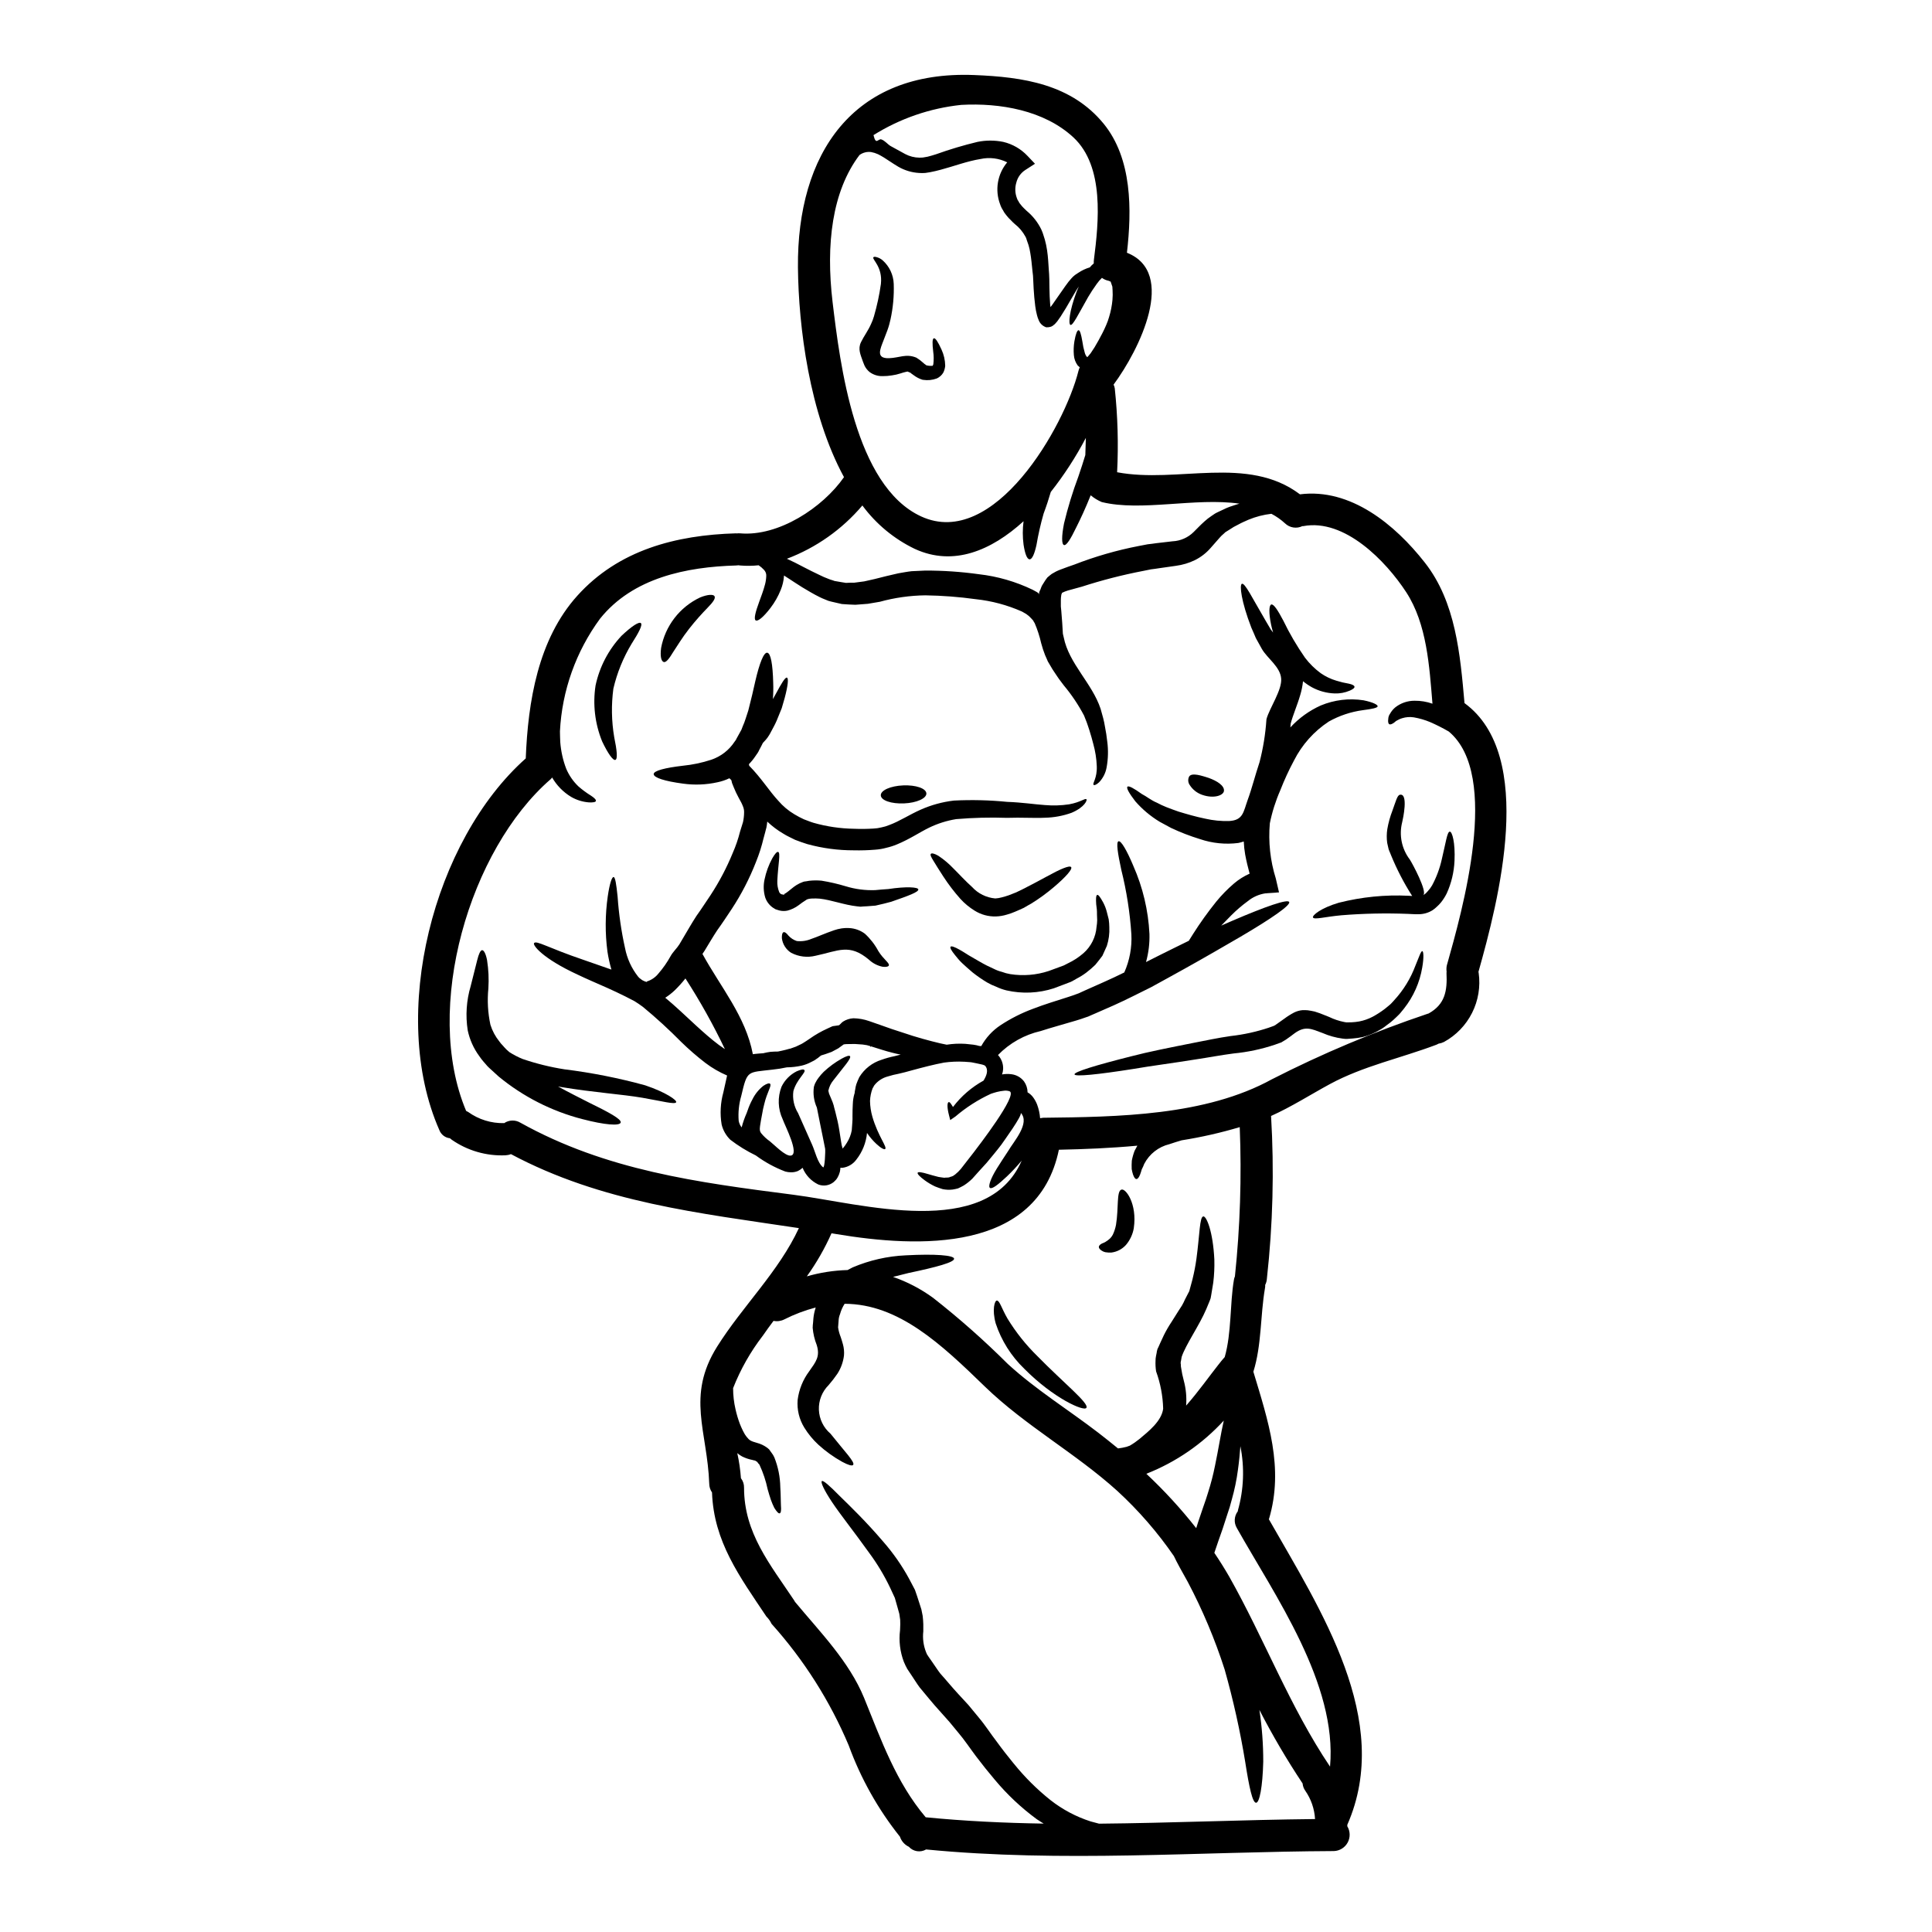 <?xml version="1.0" encoding="UTF-8"?>
<!-- Uploaded to: ICON Repo, www.iconrepo.com, Generator: ICON Repo Mixer Tools -->
<svg fill="#000000" width="800px" height="800px" version="1.1" viewBox="144 144 512 512" xmlns="http://www.w3.org/2000/svg">
 <g>
  <path d="m532.11 330.33c19.07 13.926 8.953 52.547 3.695 71.219 0.031 0.102 0.051 0.203 0.059 0.309 0.504 3.621-0.105 7.309-1.754 10.574-1.645 3.266-4.242 5.953-7.453 7.703-0.457 0.223-0.945 0.375-1.449 0.453-0.207 0.125-0.426 0.23-0.652 0.312-9.324 3.523-19.242 5.598-28.078 10.371-5.144 2.785-10.234 6.055-15.629 8.469l-0.004 0.004c0.852 14.375 0.48 28.797-1.109 43.109-0.035 0.586-0.188 1.156-0.453 1.676 0.023 0.297 0.004 0.594-0.059 0.883-1.25 7.305-0.852 15.035-3.07 22.109 3.898 12.961 8.16 25.465 4.152 38.992-0.016 0.031-0.035 0.059-0.059 0.082 13.582 23.871 32.996 53.285 20.801 80.996-0.012 0.133-0.012 0.262 0 0.395 0.793 1.312 0.832 2.945 0.105 4.293-0.727 1.352-2.113 2.215-3.648 2.273-36.039 0.172-72.129 3.07-108.08-0.426-1.5 0.875-3.41 0.578-4.574-0.715-1.117-0.527-1.969-1.492-2.359-2.668-5.797-7.266-10.375-15.426-13.559-24.156-4.977-11.816-11.895-22.719-20.465-32.258-0.336-0.719-0.801-1.375-1.367-1.934-7.086-10.602-13.953-19.832-14.41-32.879v0.004c-0.469-0.68-0.727-1.48-0.734-2.305-0.484-13.926-6.141-23.191 2.074-36.32 6.734-10.742 16.34-19.895 21.684-31.43-26.402-3.981-52.234-6.766-76.309-19.609-0.461 0.184-0.949 0.289-1.449 0.312-5.066 0.223-10.07-1.227-14.234-4.121-0.168-0.121-0.332-0.254-0.484-0.395-1.277-0.137-2.367-0.984-2.816-2.188-13.469-30.578-1.574-76.703 22.906-98.473 0.594-15.008 3.238-31.52 13.637-43.082 10.941-12.168 26.176-16.113 42.09-16.57h0.008c0.047 0.004 0.094 0.016 0.141 0.027 0.301-0.039 0.605-0.047 0.91-0.027 10.176 0.91 21.91-6.789 27.551-14.891-9.18-16.883-12.047-39.844-12.203-55.59-0.258-30.027 14.461-52.277 46.746-50.969 12.902 0.512 25.664 2.387 34.273 12.902 7.559 9.266 7.477 22.828 6.168 34.188 13.383 5.312 3.293 25.719-3.543 34.957v-0.004c0.156 0.305 0.262 0.629 0.316 0.965 0.789 7.391 1 14.832 0.625 22.254 16.055 3.039 34.555-4.633 48.453 5.852 13.414-1.703 25.191 8.016 33.082 18.074 8.227 10.461 9.391 24.418 10.527 37.25zm-4.633 69.324c3.938-14.035 14.352-50.242 0.457-61.797-1.598-0.926-3.25-1.762-4.945-2.5-1.379-0.574-2.82-0.992-4.293-1.25-1.043-0.168-2.113-0.09-3.125 0.23-0.375 0.102-0.738 0.258-1.078 0.453-0.363 0.152-0.691 0.375-0.969 0.656-0.598 0.453-1.051 0.621-1.336 0.48-0.285-0.141-0.395-0.652-0.289-1.391h0.004c0.012-0.492 0.172-0.969 0.457-1.367 0.355-0.648 0.828-1.227 1.395-1.703 1.457-1.148 3.262-1.77 5.117-1.762 1.613-0.02 3.223 0.246 4.746 0.785-0.824-9.887-1.449-21.086-6.961-29.555-5.398-8.266-16.312-19.551-27.254-17.508h-0.258c-1.535 0.75-3.379 0.453-4.606-0.734-1.09-0.996-2.301-1.848-3.609-2.531-2.09 0.238-4.137 0.77-6.078 1.574-0.852 0.395-1.73 0.738-2.641 1.25-0.395 0.195-1.051 0.539-1.25 0.652-0.484 0.312-0.996 0.625-1.477 0.938h-0.004c-0.254 0.141-0.5 0.293-0.738 0.457l-0.484 0.453c-0.371 0.301-0.711 0.633-1.023 0.996-0.789 0.91-1.609 1.848-2.473 2.812-1.148 1.305-2.539 2.371-4.094 3.148-1.586 0.77-3.285 1.277-5.031 1.508-1.449 0.227-2.898 0.426-4.375 0.625-0.734 0.113-1.477 0.227-2.242 0.312l-2.133 0.43h-0.004c-5.473 1.055-10.875 2.445-16.18 4.16-1.277 0.344-2.531 0.68-3.723 1.023-0.52 0.156-1.023 0.355-1.508 0.594-0.055-0.055-0.027 0.172-0.082 0.227v0.004c-0.098 0.105-0.148 0.246-0.145 0.391-0.07 0.426-0.109 0.852-0.113 1.281v1.449c-0.031 0.199 0.082 0.969 0.113 1.395 0.195 2.301 0.34 4.328 0.426 6.113 0.086 0.312 0.141 0.652 0.227 0.965 1.363 6.934 7.531 12.164 9.773 18.93 0.227 0.852 0.457 1.676 0.684 2.473 0.227 0.797 0.312 1.422 0.453 2.16 0.285 1.395 0.484 2.754 0.625 4.062l0.004-0.004c0.293 2.258 0.238 4.551-0.168 6.793-0.254 1.492-0.949 2.879-1.992 3.977-0.766 0.734-1.336 0.852-1.477 0.68-0.344-0.395 0.996-1.762 0.855-4.977v0.004c-0.078-1.969-0.387-3.926-0.914-5.824-0.285-1.18-0.652-2.387-1.051-3.691-0.223-0.625-0.426-1.34-0.68-2.019-0.227-0.598-0.484-1.219-0.738-1.875h-0.004c-1.496-2.832-3.285-5.5-5.34-7.957-0.57-0.789-1.137-1.449-1.734-2.363-0.598-0.914-1.219-1.762-1.676-2.59l-0.734-1.246-0.059-0.086-0.141-0.312-0.082-0.199-0.172-0.395-0.34-0.766-0.008-0.004c-0.414-1.047-0.766-2.121-1.055-3.211-0.414-1.828-0.992-3.617-1.73-5.34-0.156-0.215-0.289-0.441-0.395-0.684-0.254-0.316-0.738-0.789-1.078-1.137l-0.766-0.598c-0.344-0.227-0.789-0.426-1.137-0.652h-0.004c-3.879-1.719-8-2.82-12.219-3.269-4.438-0.617-8.906-0.957-13.383-1.023-4.074 0.051-8.121 0.625-12.051 1.707-1.082 0.168-2.133 0.371-3.184 0.539l-3.293 0.254c-1.223-0.027-2.418-0.113-3.582-0.195-0.969-0.199-1.82-0.43-2.727-0.625l-0.344-0.086-0.168-0.055-0.344-0.086v-0.004c-0.047-0.02-0.094-0.039-0.141-0.055l-0.707-0.289c-0.457-0.195-0.941-0.367-1.367-0.594-0.855-0.43-1.676-0.855-2.445-1.309-1.574-0.883-2.957-1.762-4.262-2.617-0.996-0.68-1.934-1.246-2.844-1.848v0.207c-0.09 1.238-0.379 2.457-0.852 3.609-0.688 1.719-1.605 3.332-2.731 4.801-1.875 2.445-3.324 3.609-3.894 3.293-0.566-0.316-0.086-2.215 0.91-4.918 0.484-1.336 1.109-2.926 1.535-4.574l0.004 0.004c0.199-0.762 0.316-1.543 0.34-2.332 0.027-0.582-0.191-1.152-0.598-1.574-0.422-0.461-0.898-0.871-1.422-1.219-1.633 0.176-3.277 0.191-4.914 0.055-0.145-0.004-0.285-0.023-0.426-0.055-0.207 0.035-0.418 0.051-0.625 0.055-13.129 0.371-27.367 3.238-36.066 14.098-6.387 8.691-10.082 19.07-10.629 29.84 0.027 0.938 0.027 1.875 0.082 2.812v0.004c0.18 2.43 0.707 4.824 1.578 7.102 0.75 1.77 1.852 3.363 3.242 4.691 1.047 0.914 2.168 1.738 3.352 2.469 0.91 0.598 1.363 1.082 1.277 1.395-0.082 0.312-0.789 0.426-1.879 0.371h0.004c-1.664-0.133-3.281-0.637-4.723-1.48-2.07-1.258-3.789-3.019-5-5.117-0.125 0.172-0.27 0.336-0.43 0.484-21.398 18.586-33.852 60.559-22.363 87.871 0.188 0.082 0.367 0.176 0.539 0.285 2.777 2 6.129 3.039 9.551 2.953 1.285-0.867 2.957-0.91 4.289-0.113 22.707 12.645 46.949 15.832 72.355 19.098 17.965 2.301 51.238 12.164 60.504-9.055-1.23 1.48-2.543 2.883-3.934 4.211-2.332 2.188-3.894 3.383-4.465 3.039-0.57-0.344 0.113-2.418 1.82-5.172 0.855-1.395 1.906-2.957 3.016-4.66 1.391-2.418 5.902-7.359 3.293-10.09 0.598 0.594-4.688 7.785-5.117 8.438-1.336 1.762-2.668 3.324-3.938 4.859-1.34 1.449-2.586 2.844-3.75 4.148v0.004c-0.695 0.684-1.457 1.293-2.277 1.816-0.512 0.285-0.996 0.539-1.508 0.766l0.004 0.004c-0.477 0.133-0.961 0.234-1.449 0.309-0.883 0.109-1.773 0.07-2.641-0.109-0.711-0.227-1.422-0.457-2.019-0.711-0.961-0.453-1.875-0.996-2.731-1.621-1.395-1.02-2.019-1.73-1.879-2.016 0.141-0.285 1.109-0.141 2.699 0.34 0.789 0.227 1.734 0.512 2.785 0.766 0.512 0.113 1.051 0.145 1.574 0.227 0.512-0.113 1.109 0.059 1.574-0.227h0.008c0.254-0.059 0.504-0.145 0.738-0.258 0.176-0.145 0.367-0.277 0.566-0.391 0.551-0.441 1.055-0.938 1.508-1.477 1.051-1.367 2.188-2.812 3.383-4.348 0.883-1.18 11.965-15.43 9.492-16.227v-0.004c-0.523-0.164-1.082-0.203-1.621-0.109l-0.789 0.109-0.938 0.199c-0.539 0.168-1.078 0.285-1.574 0.484-3.394 1.566-6.562 3.594-9.406 6.023l-1.367 0.941-0.312-1.223c-0.598-2.269-0.457-3.383-0.141-3.523s0.652 0.426 1.18 1.277h0.004c2.18-2.871 4.938-5.25 8.098-6.992 0.738-1.223 1.453-2.812 0.371-3.981l-0.004 0.004c-0.242-0.125-0.5-0.219-0.766-0.285-0.48-0.113-0.965-0.199-1.449-0.316-0.566-0.086-1.219-0.285-1.73-0.312-0.512-0.027-1.023-0.059-1.535-0.113v0.004c-1.797-0.098-3.594-0.02-5.375 0.227-2.727 0.512-5.656 1.277-8.695 2.102-1.109 0.312-2.16 0.598-3.324 0.855-0.961 0.18-1.91 0.414-2.84 0.707-1.465 0.375-2.758 1.238-3.668 2.445-0.109 0.246-0.242 0.484-0.391 0.707-0.41 1.074-0.641 2.207-0.684 3.356 0.027 1.414 0.238 2.82 0.629 4.18 1.508 5.172 4.008 8.07 3.383 8.555-0.227 0.199-1.078-0.195-2.332-1.363-0.934-0.871-1.762-1.844-2.473-2.902-0.246 2.586-1.23 5.047-2.844 7.086-0.887 1.203-2.234 1.984-3.723 2.16-0.16 0.004-0.324-0.004-0.484-0.027-0.02 0.363-0.07 0.723-0.141 1.078-0.137 0.539-0.348 1.055-0.625 1.535l-0.141 0.199-0.055 0.109c-0.059 0.086-0.254 0.316-0.254 0.316l-0.57 0.566h-0.004c-1.152 0.93-2.715 1.168-4.09 0.629-1.879-0.91-3.356-2.481-4.141-4.414-0.375 0.344-0.793 0.629-1.25 0.852-0.586 0.242-1.215 0.359-1.848 0.34-0.5 0-0.996-0.07-1.477-0.199-2.789-1.055-5.422-2.488-7.816-4.262-2.391-1.156-4.656-2.551-6.762-4.164-1.133-1.102-1.934-2.5-2.305-4.035-0.473-2.84-0.316-5.75 0.457-8.527 0.34-1.535 0.68-3.016 0.992-4.465v0.004c-2.039-0.875-3.969-1.988-5.738-3.328-2.25-1.727-4.394-3.586-6.422-5.566-3.223-3.269-6.609-6.371-10.148-9.293-0.789-0.598-1.504-1.051-2.215-1.508-0.852-0.453-1.676-0.879-2.473-1.277-1.617-0.824-3.211-1.531-4.688-2.215-3.016-1.336-5.684-2.473-7.984-3.578-9.352-4.328-11.938-7.844-11.48-8.328 0.594-0.789 3.691 1.25 13.07 4.434 2.16 0.738 4.66 1.621 7.418 2.586v-0.008c-0.457-1.562-0.809-3.16-1.051-4.773-0.637-4.848-0.609-9.762 0.082-14.605 0.484-3.352 1.082-5.144 1.535-5.144 0.453 0 0.738 1.906 1.078 5.203 0.316 4.59 0.973 9.148 1.969 13.637 0.535 2.762 1.723 5.356 3.465 7.562 0.191 0.246 0.422 0.457 0.684 0.625l0.34 0.254 0.086 0.055v0.004c0.371 0.211 0.766 0.375 1.18 0.484 0.059-0.168-0.082-0.141 0.031-0.141 1.195-0.375 2.254-1.098 3.039-2.074 1.242-1.426 2.328-2.981 3.238-4.633 0.652-1.18 1.703-2.102 2.332-3.125 0.344-0.57 0.684-1.137 1.023-1.734 1.109-1.848 2.133-3.691 3.496-5.797 1.25-1.73 2.504-3.691 3.781-5.57v-0.004c2.301-3.516 4.262-7.246 5.852-11.137 0.805-1.828 1.449-3.723 1.934-5.656 0.285-0.855 0.539-1.676 0.789-2.531h-0.004c0.18-0.824 0.273-1.66 0.285-2.5 0.023-0.574-0.082-1.148-0.312-1.676-0.133-0.352-0.285-0.691-0.457-1.023l-0.68-1.25v-0.004c-0.492-0.898-0.93-1.828-1.309-2.781l-0.285-0.711-0.059-0.168-0.055-0.086-0.086-0.312 0.004-0.004c-0.039-0.121-0.066-0.242-0.086-0.367l-0.086-0.254c-0.141-0.141-0.312-0.316-0.484-0.457v-0.004c-0.996 0.477-2.043 0.828-3.125 1.055-3.012 0.672-6.121 0.793-9.18 0.367-4.887-0.652-7.703-1.574-7.758-2.5-0.055-0.926 3.098-1.703 7.731-2.242 2.543-0.254 5.051-0.781 7.481-1.574 2.57-0.855 4.773-2.559 6.25-4.832l0.312-0.426 0.059-0.113 0.141-0.285 0.652-1.18c0.199-0.367 0.457-0.789 0.625-1.133l0.371-0.969c0.566-1.18 0.965-2.754 1.449-4.121 0.738-2.844 1.367-5.543 1.879-7.871 1.078-4.633 2.215-7.59 3.148-7.445 0.934 0.141 1.449 3.07 1.574 7.957 0.055 1.445 0.027 2.891-0.082 4.332 0.227-0.426 0.484-0.883 0.711-1.277 1.574-2.93 2.559-4.578 3.012-4.406 0.453 0.172 0.285 2.047-0.594 5.367-0.227 0.828-0.484 1.734-0.789 2.731-0.43 1.02-0.855 2.129-1.34 3.293-0.484 1.164-1.137 2.215-1.762 3.441l-0.25 0.426c-0.133 0.227-0.277 0.445-0.43 0.652-0.254 0.34-0.531 0.664-0.824 0.969-0.141 0.168-0.254 0.285-0.395 0.426-0.141 0.254-0.254 0.512-0.395 0.789l-0.625 1.18-0.141 0.316-0.117 0.148v0.066l-0.199 0.285-0.453 0.656c-0.52 0.785-1.109 1.516-1.766 2.188l0.086 0.426c3.18 3.211 5.34 6.734 7.672 9.234 1.234 1.445 2.695 2.676 4.332 3.641 0.797 0.48 1.625 0.914 2.469 1.305 0.883 0.312 1.703 0.68 2.586 0.938 3.496 0.992 7.109 1.523 10.742 1.574 1.707 0.07 3.414 0.051 5.117-0.055 0.719-0.031 1.434-0.137 2.129-0.312 0.711-0.141 1.406-0.348 2.074-0.629 2.699-0.992 5.344-2.754 8.301-4.062 2.801-1.242 5.769-2.059 8.809-2.414 4.703-0.238 9.414-0.125 14.098 0.34 4.039 0.141 7.418 0.68 10.059 0.852 2.125 0.184 4.262 0.117 6.371-0.195 3.125-0.566 4.231-1.703 4.602-1.336 0.254 0.141-0.34 2.043-3.938 3.578-2.266 0.816-4.644 1.258-7.051 1.309-2.93 0.145-6.195-0.109-10.09 0.031h0.004c-4.484-0.152-8.973-0.039-13.441 0.336-2.496 0.406-4.918 1.172-7.191 2.277-2.445 1.18-5.031 2.984-8.527 4.434v-0.004c-0.891 0.375-1.812 0.668-2.754 0.883-0.977 0.273-1.977 0.445-2.988 0.512-1.891 0.156-3.789 0.211-5.684 0.168-4.156 0.012-8.297-0.543-12.305-1.645-1.078-0.316-2.16-0.738-3.238-1.137-1.051-0.539-2.133-0.996-3.148-1.648-1.531-0.895-2.949-1.965-4.231-3.184-0.031 0.316-0.086 0.625-0.113 0.941l-0.086 0.453-0.027 0.199-0.113 0.395-0.199 0.789-0.426 1.574-0.004-0.004c-0.508 2.172-1.188 4.301-2.027 6.367-1.703 4.363-3.856 8.535-6.426 12.449-1.277 1.906-2.473 3.75-3.836 5.629-1.078 1.617-2.215 3.578-3.352 5.43-0.195 0.285-0.371 0.566-0.566 0.852 4.801 8.781 11.449 16.531 13.355 26.57l0.625-0.082c0.738-0.059 1.395-0.145 2.133-0.172v-0.004c0.625-0.156 1.258-0.281 1.898-0.367 0.711-0.055 1.367-0.082 1.992-0.082 0.371-0.086 0.68-0.141 1.078-0.227 0.652-0.141 1.309-0.312 1.992-0.512 0.082 0 0.141-0.027 0.195-0.027 0.484-0.172 0.996-0.371 1.508-0.539 0.625-0.344 1.18-0.512 1.789-0.883 0.609-0.371 1.246-0.789 1.875-1.223v-0.004c1.469-1.035 3.027-1.93 4.664-2.668l1.18-0.543 0.285-0.113h0.082l0.199-0.027 0.395-0.055 0.789-0.113c0.344 0 0.738-0.711 1.223-0.996v-0.004c0.828-0.523 1.773-0.828 2.754-0.883 1.414 0.027 2.812 0.277 4.148 0.742 1.051 0.371 2.074 0.738 3.098 1.082 2.047 0.762 3.981 1.391 5.797 1.969 3.609 1.246 7.164 2.188 9.918 2.844 0.598 0.141 1.18 0.254 1.762 0.371l0.004-0.004c1.625-0.254 3.273-0.328 4.914-0.227 0.707 0.082 1.449 0.141 2.156 0.227 0.535 0.074 1.059 0.188 1.574 0.34 0.168 0 0.34 0.027 0.508 0.027 1.234-2.234 2.988-4.137 5.117-5.539 2.68-1.762 5.547-3.215 8.555-4.328 3.043-1.18 6.227-2.133 9.379-3.148 0.766-0.254 1.574-0.512 2.273-0.789l0.539-0.195 0.484-0.227 1.18-0.539c1.574-0.711 3.211-1.422 4.859-2.16 1.875-0.824 3.719-1.703 5.512-2.586l0.004-0.004c1.41-3.18 2.055-6.644 1.875-10.117-0.379-5.762-1.273-11.477-2.672-17.082-0.965-4.461-1.395-7.332-0.738-7.559 0.652-0.223 2.133 2.242 3.938 6.535h-0.004c2.512 5.688 3.957 11.785 4.266 17.992 0.074 2.523-0.23 5.047-0.91 7.481 2.5-1.277 4.977-2.504 7.332-3.668 1.363-0.68 2.699-1.336 4.008-1.969 0.344-0.566 0.707-1.137 1.109-1.762v-0.004c1.883-2.973 3.934-5.836 6.137-8.578 1.426-1.75 3.008-3.367 4.723-4.836 1.25-1.066 2.648-1.945 4.148-2.613-0.426-1.617-0.855-3.293-1.18-5.086-0.199-1.137-0.324-2.285-0.371-3.438-0.484 0.141-0.996 0.316-1.449 0.395-3.414 0.434-6.887 0.082-10.145-1.023-2.641-0.809-5.215-1.801-7.707-2.981l-2.984-1.617c-2.422-1.465-4.602-3.297-6.465-5.43-1.676-2.188-2.418-3.543-2.074-3.863 0.344-0.324 1.703 0.426 3.805 1.934 1.18 0.594 2.418 1.648 3.981 2.301h0.004c0.82 0.441 1.664 0.836 2.527 1.18 1.023 0.395 2.074 0.789 3.211 1.18 1.969 0.598 4.547 1.363 7.086 1.875 2.09 0.48 4.231 0.691 6.371 0.625 3.691-0.223 3.723-2.387 4.887-5.625 1.105-2.984 1.969-6.512 3.125-9.945 0.953-3.66 1.562-7.398 1.82-11.172l0.027-0.254 0.027-0.113c0.828-2.898 4.121-7.644 3.863-10.629-0.223-3.148-3.719-5.398-5.117-7.871-0.539-0.996-1.082-1.934-1.594-2.875-0.395-0.938-0.789-1.875-1.18-2.727-2.727-7.047-3.18-11.367-2.527-11.652 0.789-0.344 2.754 3.75 6.297 9.777 0.426 0.734 0.91 1.535 1.391 2.363 0.199 0.227 0.395 0.512 0.598 0.789-0.227-0.738-0.395-1.449-0.539-2.102-0.652-3.148-0.566-5.172 0.055-5.344s1.734 1.508 3.148 4.207v-0.004c1.664 3.457 3.606 6.773 5.801 9.922 1.172 1.539 2.559 2.906 4.117 4.059 1.285 0.895 2.703 1.578 4.207 2.019 1.09 0.34 2.199 0.602 3.324 0.789 0.883 0.199 1.395 0.457 1.449 0.789 0.055 0.332-0.426 0.684-1.25 1.051l-0.004-0.004c-1.262 0.543-2.633 0.797-4.004 0.742-2.098-0.07-4.148-0.625-5.996-1.617-0.844-0.469-1.641-1.012-2.387-1.621-0.129 1.242-0.375 2.469-0.738 3.664-0.789 2.731-1.992 5.434-2.531 7.59-0.027 0.344-0.055 0.652-0.086 0.996v-0.004c2.266-2.469 5.016-4.453 8.074-5.824 3.574-1.484 7.484-1.957 11.312-1.367 2.527 0.512 3.777 1.18 3.75 1.594-0.027 0.414-1.48 0.707-3.894 1.02-3.18 0.426-6.254 1.449-9.051 3.016-3.93 2.582-7.113 6.148-9.234 10.344-1.371 2.559-2.582 5.195-3.637 7.902-1.227 2.801-2.152 5.727-2.758 8.723-0.43 4.926 0.105 9.887 1.578 14.609l0.855 3.695-3.582 0.254h-0.004c-1.723 0.254-3.34 0.973-4.688 2.074-1.555 1.137-3.016 2.391-4.375 3.754-0.938 0.938-1.82 1.848-2.672 2.727 1.023-0.453 1.992-0.883 2.93-1.277 8.98-3.863 14.719-5.824 15.09-4.973 0.371 0.855-4.606 4.328-12.961 9.234-4.176 2.418-9.18 5.344-14.805 8.469-2.812 1.574-5.769 3.184-8.812 4.859-3.352 1.645-6.508 3.293-9.945 4.828-1.645 0.707-3.266 1.418-4.856 2.129l-1.18 0.512-0.707 0.316-0.68 0.227c-0.91 0.34-1.734 0.594-2.586 0.852-3.324 0.996-6.422 1.82-9.293 2.754l-0.008 0.004c-4.316 0.98-8.254 3.191-11.34 6.363 0.934 1.012 1.422 2.352 1.363 3.727-0.027 0.484-0.125 0.961-0.285 1.418 0.816-0.148 1.652-0.168 2.473-0.059 1.328 0.16 2.535 0.844 3.352 1.906 0.598 0.852 0.926 1.859 0.938 2.898 0.598 0.34 1.109 0.805 1.508 1.363 0.418 0.582 0.762 1.211 1.023 1.879 0.43 1.16 0.695 2.375 0.789 3.609 0.258-0.055 0.52-0.094 0.785-0.117 19.723-0.227 43.055-0.484 60.707-10.234v0.004c13.281-6.777 27.047-12.566 41.176-17.32 0.086-0.027 0.168-0.055 0.285-0.082 4.348-2.418 4.977-5.938 4.746-10.746 0-0.109 0.027-0.223 0.027-0.34v0.004c-0.086-0.617-0.051-1.246 0.102-1.848zm-31.004 212.52c1.969-21.938-14.664-45.387-24.699-63.23h0.004c-0.832-1.391-0.73-3.148 0.254-4.438-0.004-0.086 0.008-0.172 0.031-0.254 1.559-5.535 1.781-11.355 0.652-16.992-0.141 1.969-0.344 4.062-0.652 6.277-0.348 2.652-0.891 5.273-1.621 7.844-0.195 0.68-0.371 1.367-0.566 2.047l-0.598 1.82c-0.426 1.277-0.855 2.613-1.277 3.938-0.789 2.156-1.477 4.262-2.188 6.336 1.395 2.074 2.699 4.148 3.938 6.297 9.367 16.594 16.059 34.527 26.723 50.355zm-3.973 13.898c-0.152-2.691-1.047-5.289-2.586-7.504-0.406-0.57-0.652-1.238-0.715-1.934-4.176-6.277-8-12.789-11.449-19.496 0.691 4.543 1.031 9.133 1.023 13.73-0.172 6.734-0.996 10.828-1.879 10.883-0.965 0.059-1.848-4.094-2.871-10.629h0.004c-1.359-8.328-3.191-16.574-5.488-24.699-2.57-7.984-5.832-15.734-9.746-23.156-1.594-2.844-2.902-5.172-3.695-6.879v-0.004c-4.336-6.305-9.371-12.098-15.004-17.277-11.055-10-24.328-17.246-35.031-27.59-11.621-11.285-22.875-21.941-37.227-22-0.547 0.848-0.961 1.777-1.223 2.754-0.219 0.523-0.344 1.082-0.371 1.648l-0.141 1.852c0.125 0.867 0.355 1.715 0.684 2.527 0.195 0.598 0.395 1.18 0.594 1.934 0.273 0.969 0.367 1.98 0.285 2.981-0.207 1.734-0.809 3.398-1.758 4.863-0.719 1.047-1.496 2.055-2.332 3.012-1.727 1.723-2.656 4.094-2.559 6.535 0.098 2.441 1.211 4.727 3.07 6.312 3.75 4.723 6.621 7.617 5.996 8.297-0.285 0.316-1.277 0.027-2.871-0.824-2.281-1.266-4.406-2.789-6.336-4.547-1.441-1.332-2.695-2.852-3.723-4.523-1.359-2.199-1.977-4.781-1.766-7.359 0.352-2.75 1.41-5.363 3.07-7.582 1.762-2.504 2.93-3.898 1.992-6.934v-0.004c-0.586-1.473-0.949-3.023-1.082-4.606 0-0.055 0.027-0.395 0.027-0.395v-0.211l0.031-0.254 0.055-0.566 0.086-1.078v-0.004c0.09-0.887 0.27-1.766 0.539-2.617 0.035-0.07 0.055-0.145 0.055-0.223-2.867 0.754-5.648 1.809-8.297 3.148-0.883 0.453-1.895 0.59-2.867 0.395-0.969 1.277-1.906 2.586-2.844 3.938v-0.004c-3.266 4.238-5.914 8.918-7.871 13.898 0 1.906 0.219 3.805 0.652 5.656 0.293 1.297 0.672 2.57 1.141 3.812 0.254 0.652 0.539 1.273 0.789 1.785 0.113 0.254 0.371 0.656 0.539 0.996 0.227 0.395 0.344 0.426 0.512 0.711 0.707 0.879 1.051 1.078 2.672 1.535h-0.004c0.973 0.25 1.891 0.684 2.703 1.277l0.109 0.086 0.371 0.316 0.059 0.055 0.223 0.312 0.43 0.598v-0.004c0.297 0.375 0.547 0.789 0.738 1.227 0.996 2.508 1.531 5.172 1.574 7.871 0.055 1.078 0.113 2.016 0.113 2.844 0 0.828 0.055 1.449 0.055 2.043 0.113 1.223 0 1.934-0.312 2.047s-0.789-0.395-1.453-1.449h0.004c-0.344-0.691-0.648-1.402-0.906-2.133-0.285-0.828-0.566-1.762-0.852-2.785-0.465-2.215-1.18-4.371-2.133-6.422-0.113-0.285-0.312-0.34-0.426-0.539l-0.199-0.285c-0.34-0.227-0.68-0.457-0.68-0.371 0 0-0.312-0.086-0.652-0.168h-0.004c-0.926-0.184-1.824-0.488-2.672-0.91-0.461-0.246-0.891-0.547-1.285-0.887 0.484 2.188 0.809 4.41 0.969 6.644 0.559 0.727 0.848 1.621 0.824 2.531 0 12.02 6.906 20.289 13.273 29.84 0.086 0.141 0.141 0.254 0.227 0.395 6.594 7.957 14.352 15.777 18.328 25.492 4.547 11.199 8.469 22.336 16.312 31.602 10.402 1.023 20.832 1.508 31.266 1.676-0.625-0.395-1.25-0.766-1.852-1.18-4.113-3.023-7.844-6.535-11.113-10.457-1.676-1.969-3.324-4.039-4.918-6.141-1.59-2.102-3.125-4.434-4.723-6.297l-2.391-2.898c-0.883-0.996-1.73-1.969-2.613-2.93-1.676-1.82-3.543-4.148-5.258-6.195-0.789-1.051-1.395-2.102-2.102-3.125l-1.023-1.535-0.254-0.395-0.082-0.211c-0.027-0.027-0.168-0.285-0.168-0.285-0.035-0.055-0.066-0.109-0.086-0.168l-0.484-1.082c-1.004-2.664-1.348-5.531-0.996-8.355l0.059-1.594-0.027-1.18-0.227-1.574-0.395-1.422c-0.285-0.938-0.512-1.879-0.789-2.785-0.426-0.91-0.824-1.789-1.223-2.641-1.57-3.297-3.449-6.43-5.621-9.359-3.981-5.57-7.562-10.031-9.777-13.355-2.215-3.32-3.07-5.316-2.727-5.602s2.019 1.18 4.773 3.981c2.754 2.699 6.848 6.621 11.508 12.078 2.625 3 4.914 6.277 6.82 9.773 0.512 0.969 1.051 1.969 1.574 2.988 0.371 1.105 0.789 2.242 1.137 3.41l0.566 1.762 0.344 1.703c0.086 0.68 0.141 1.477 0.168 2.215v1.879h0.004c-0.223 1.891 0.031 3.805 0.738 5.57l0.254 0.594c0 0.031 0.086 0.113 0.086 0.113l0.254 0.395 1.051 1.508c0.707 0.996 1.395 2.102 2.129 3.043 1.594 1.758 2.93 3.438 4.773 5.43 0.883 0.965 1.789 1.934 2.672 2.898 0.883 1.082 1.762 2.16 2.672 3.238 1.875 2.215 3.18 4.348 4.773 6.394 1.504 2.074 3.039 4.035 4.574 5.902h0.008c2.883 3.578 6.152 6.828 9.75 9.691 3.176 2.484 6.762 4.387 10.602 5.621l2.242 0.598c19.051-0.176 38.156-1.027 57.23-1.227zm-21.234-143.81c1.379-13.141 1.805-26.359 1.277-39.562-5.051 1.504-10.195 2.672-15.402 3.496-1.078 0.316-2.16 0.652-3.238 1.023-2.875 0.691-5.305 2.594-6.668 5.215-0.184 0.496-0.402 0.98-0.652 1.449-0.168 0.512-0.285 1.023-0.453 1.395-0.316 0.789-0.625 1.18-0.969 1.18s-0.625-0.43-0.91-1.223c-0.145-0.469-0.262-0.941-0.34-1.422-0.031-0.738-0.023-1.48 0.031-2.219 0.164-0.891 0.41-1.766 0.734-2.613 0.227-0.457 0.484-0.91 0.738-1.367-6.992 0.652-13.98 0.938-20.801 1.078-5.656 27.398-37.344 25.977-59.039 22.34-0.426-0.059-0.824-0.141-1.219-0.199v0.004c-1.785 4.016-3.977 7.844-6.539 11.414 3.516-1.016 7.144-1.578 10.801-1.676 0.426-0.227 0.883-0.484 1.309-0.684l-0.004-0.004c4.477-1.906 9.262-2.996 14.125-3.211 7.93-0.426 12.617 0 12.793 0.855 0.195 0.969-4.664 2.273-12.105 3.836-1.277 0.312-2.644 0.652-4.066 1.023h-0.004c3.789 1.312 7.359 3.18 10.602 5.539 6.953 5.453 13.578 11.312 19.836 17.555 7.445 6.82 16.027 12.105 24.008 18.242 1.734 1.34 3.469 2.727 5.172 4.121h0.004c0.766-0.09 1.527-0.23 2.273-0.426 0.285-0.113 0.566-0.199 0.855-0.312v0.004c0.906-0.527 1.77-1.129 2.586-1.793 2.363-1.992 5.824-4.691 6.25-7.984-0.086-3.387-0.719-6.738-1.875-9.918-0.141-0.934-0.191-1.875-0.145-2.816-0.004-0.395 0.035-0.793 0.113-1.18l0.199-0.996 0.027-0.227 0.027-0.141c0-0.027 0.141-0.539 0.141-0.539l0.289-0.598 0.453-1.023c0.316-0.652 0.625-1.336 0.938-2.016v-0.004c0.605-1.223 1.289-2.406 2.047-3.543l1.879-2.988c0.285-0.453 0.594-0.91 0.883-1.363 0.289-0.453 0.539-1.051 0.789-1.574l0.789-1.535 0.371-0.711c0.027-0.055 0.113-0.426 0.113-0.426 0.25-0.969 0.539-1.906 0.762-2.812h-0.004c0.434-1.762 0.777-3.543 1.023-5.34 0.883-6.512 0.828-11.199 1.852-11.227 0.824 0 2.527 3.938 2.898 11.48h-0.004c0.055 2.023-0.039 4.047-0.285 6.055-0.168 1.105-0.371 2.242-0.566 3.438l-0.086 0.43-0.027 0.223c-0.047 0.164-0.105 0.324-0.172 0.484l-0.027 0.086-0.312 0.766c-0.227 0.539-0.43 1.078-0.652 1.574-1.852 4.375-5.461 9.445-6.539 12.707l-0.168 0.992c-0.09 0.254-0.117 0.523-0.086 0.789 0.113 0.371-0.027 0.484 0.113 1.082 0.168 1.148 0.402 2.285 0.707 3.406 0.582 2.16 0.793 4.402 0.621 6.633 3.383-3.863 6.168-7.84 8.496-10.77 0.598-0.789 1.18-1.48 1.734-2.102 1.848-6.512 1.336-14.012 2.441-20.492v0.004c0.051-0.305 0.137-0.602 0.258-0.883zm-1.105-204.05c0.789-0.285 1.535-0.512 2.301-0.738-11.656-1.676-25.977 2.16-36.492-0.426-1.059-0.449-2.047-1.055-2.926-1.793-1.363 3.41-2.727 6.336-3.836 8.527-1.449 3.012-2.586 4.859-3.238 4.66-0.652-0.199-0.652-2.332 0-5.684h-0.004c1.02-4.254 2.301-8.441 3.836-12.535 0.68-1.969 1.277-3.863 1.82-5.629 0.027-1.504 0.113-3.012 0.141-4.547v0.004c-2.652 5.047-5.762 9.844-9.293 14.32-0.512 1.762-1.137 3.695-1.906 5.742v0.004c-0.785 2.746-1.418 5.535-1.898 8.352-0.512 2.301-1.137 3.781-1.82 3.754-0.68-0.027-1.223-1.48-1.594-3.898-0.27-2.055-0.27-4.137 0-6.195-8.555 7.789-18.586 12.023-28.762 7.359v0.004c-5.523-2.644-10.316-6.606-13.953-11.539-5.359 6.332-12.246 11.191-20.004 14.125 1.449 0.656 2.93 1.395 4.406 2.188 1.395 0.711 2.812 1.453 4.289 2.133 0.719 0.363 1.461 0.684 2.219 0.965 0.367 0.164 0.746 0.293 1.133 0.395l0.512 0.172 0.031 0.027 0.34 0.055c0.91 0.145 1.852 0.344 2.727 0.457 0.738-0.055 1.48-0.055 2.219-0.055l2.613-0.344c0.91-0.199 1.848-0.395 2.781-0.625 1.934-0.484 3.981-1.023 6.227-1.508 1.18-0.195 2.301-0.426 3.543-0.566 1.18-0.055 2.586-0.141 3.609-0.168h0.004c4.75-0.012 9.5 0.312 14.207 0.965 4.953 0.562 9.777 1.957 14.27 4.121 0.707 0.426 1.703 0.789 1.703 1.277v-0.426c0-0.316 0.371-0.828 0.484-1.277 0.172-0.5 0.422-0.969 0.734-1.395 0.293-0.496 0.613-0.969 0.969-1.422 0.371-0.344 0.789-0.652 1.18-0.965h0.004c0.699-0.441 1.441-0.816 2.215-1.109 1.277-0.512 2.672-0.969 3.695-1.336v0.004c5.551-2.164 11.289-3.82 17.137-4.949 0.789-0.141 1.574-0.285 2.363-0.453 0.789-0.086 1.508-0.172 2.246-0.289 1.477-0.168 2.953-0.34 4.371-0.508l0.004 0.004c2.082-0.109 4.055-0.977 5.539-2.445 0.855-0.828 1.789-1.852 2.875-2.812 0.57-0.52 1.176-0.996 1.816-1.422l0.965-0.652c0.285-0.172 0.539-0.289 0.828-0.43 0.539-0.254 1.051-0.512 1.574-0.734 0.797-0.41 1.168-0.5 1.793-0.754zm-4.184 254.28c0.914-4.348 1.535-8.496 2.336-12.02-5.68 6.195-12.695 11.016-20.52 14.094 4.762 4.465 9.18 9.281 13.215 14.41 0.168-0.566 0.371-1.137 0.539-1.703 0.457-1.34 0.91-2.644 1.336-3.938 0.254-0.68 0.484-1.367 0.711-2.047 0.199-0.594 0.371-1.18 0.566-1.789 0.734-2.301 1.344-4.641 1.816-7.008zm-27.164-309.06c0.078-0.852 0.086-1.703 0.027-2.555-0.027-0.289-0.055-0.598-0.055-0.91l-0.457-1.34v0.004c-0.184-0.094-0.371-0.168-0.566-0.23-0.629-0.121-1.223-0.383-1.738-0.766-0.512 0.492-0.977 1.035-1.387 1.621-0.855 1.18-1.621 2.363-2.273 3.469-2.586 4.547-4.035 7.562-4.66 7.387-0.625-0.172-0.344-3.637 1.617-8.836 0.172-0.43 0.371-0.883 0.57-1.34-0.316 0.43-0.598 0.91-0.91 1.422-0.766 1.34-1.621 2.727-2.473 4.234-0.457 0.738-0.941 1.535-1.453 2.332-0.254 0.395-0.566 0.828-0.883 1.25-0.195 0.227-0.395 0.453-0.621 0.707-0.172 0.145-0.371 0.316-0.57 0.457-0.188 0.137-0.398 0.23-0.625 0.285-0.312 0.09-0.641 0.129-0.965 0.113h-0.168l-0.113-0.055h-0.004c-0.855-0.32-1.527-0.996-1.848-1.852-0.191-0.43-0.344-0.875-0.453-1.332-0.203-0.777-0.355-1.566-0.457-2.363-0.195-1.535-0.34-3.098-0.426-4.66-0.027-0.789-0.086-1.574-0.113-2.363l-0.055-1.051-0.141-1.219c-0.172-1.648-0.316-3.324-0.57-4.746-0.109-0.73-0.27-1.453-0.484-2.16l-0.426-1.219-0.195-0.625-0.199-0.395-0.004-0.004c-0.699-1.289-1.656-2.422-2.812-3.324-0.383-0.328-0.742-0.68-1.078-1.051-0.383-0.348-0.734-0.73-1.051-1.137-0.387-0.43-0.715-0.906-0.969-1.422-0.344-0.5-0.605-1.047-0.789-1.621-1.43-3.769-0.711-8.02 1.879-11.113-2.191-1.094-4.691-1.402-7.086-0.879-3.543 0.57-6.992 1.906-10.543 2.844-0.883 0.254-1.848 0.457-2.812 0.652l-1.277 0.199h-0.004c-0.551 0.043-1.102 0.043-1.652 0-1.93-0.117-3.809-0.68-5.481-1.648-1.449-0.852-2.754-1.789-3.863-2.473-0.625-0.395-1.109-0.625-1.535-0.855h-0.004c-0.578-0.262-1.191-0.453-1.816-0.566-1.086-0.141-2.188 0.141-3.07 0.789-7.273 9.609-8.949 23.676-7.133 38.965 1.969 16.344 5.883 48.711 23.473 56.812 19.324 8.895 37.996-23.789 41.691-38.574 0.082-0.324 0.195-0.641 0.344-0.938-0.191-0.148-0.371-0.309-0.539-0.48-0.586-0.797-0.941-1.742-1.023-2.731-0.109-1.23-0.062-2.473 0.141-3.695 0.34-1.934 0.734-2.93 1.105-2.93 0.371 0 0.684 1.109 0.996 2.93 0.141 1.039 0.359 2.066 0.656 3.07 0.109 0.426 0.324 0.816 0.625 1.137 0.141 0-0.027-0.059 0.227-0.172 0.035-0.09 0.094-0.168 0.172-0.227l0.512-0.621c0.312-0.484 0.68-1.023 1.051-1.594 0.711-1.18 1.422-2.473 2.102-3.805 0.316-0.625 0.652-1.309 0.996-2.133v-0.004c0.293-0.664 0.539-1.348 0.738-2.047 0.465-1.504 0.77-3.055 0.91-4.621zm-4.918-10.57c1.277-10 2.844-24.75-5.43-32.453-7.758-7.191-19.496-9.18-29.73-8.613h0.004c-8.277 0.867-16.25 3.617-23.301 8.039h0.055c0.68 2.848 1.223 0.738 2.133 1.137 0.852 0.289 1.676 1.309 2.297 1.676 1.25 0.684 2.559 1.422 3.938 2.16v0.004c1.176 0.625 2.481 0.957 3.809 0.969 0.293 0.004 0.586-0.004 0.879-0.031l1.277-0.223c0.711-0.199 1.449-0.371 2.273-0.656l0.004-0.004c3.586-1.285 7.238-2.379 10.945-3.266 2.246-0.457 4.566-0.457 6.816 0 2.469 0.578 4.711 1.875 6.449 3.723l1.969 2.074-2.535 1.633c-1.211 0.773-2.074 1.984-2.414 3.383-0.395 1.332-0.344 2.758 0.145 4.062 0.082 0.309 0.227 0.598 0.426 0.852 0.137 0.316 0.328 0.605 0.566 0.855 0.227 0.312 0.484 0.609 0.766 0.879 0.199 0.227 0.598 0.57 0.883 0.855v-0.004c1.609 1.34 2.918 3.008 3.836 4.891l0.34 0.824 0.199 0.598 0.395 1.25c0.258 0.934 0.461 1.883 0.598 2.84 0.285 1.902 0.34 3.523 0.453 5.117l0.086 1.18 0.055 1.363c0 0.789 0.031 1.574 0.031 2.332 0.027 1.535 0.082 3.016 0.195 4.375 0.027 0.254 0.059 0.457 0.086 0.711 0.426-0.543 0.824-1.109 1.18-1.648 0.996-1.449 1.969-2.785 2.844-4.066l0.004 0.004c0.449-0.66 0.945-1.285 1.48-1.875 0.293-0.348 0.625-0.664 0.992-0.938 0.285-0.199 0.57-0.371 0.855-0.57h-0.004c0.945-0.633 1.98-1.121 3.07-1.449 0.027-0.027 0.027-0.059 0.055-0.059 0.297-0.363 0.629-0.699 0.996-0.992-0.016-0.312-0.008-0.629 0.031-0.941zm-52.859 211.04 1.648-0.426c-0.68-0.113-1.395-0.285-2.16-0.484-1.762-0.426-3.695-1.078-5.711-1.703 0.027 0.027 0.055 0.113-0.172 0.113v-0.168c-0.312-0.086-0.594-0.172-0.91-0.254l-1.133-0.172c-0.652-0.055-1.34-0.082-2.047-0.141-0.652 0-1.309 0-1.992 0.027v-0.004c-0.324 0.004-0.648 0.031-0.965 0.086l-1.449 1.051c-0.598 0.316-1.18 0.625-1.762 0.941-0.566 0.195-1.137 0.395-1.676 0.594l-1.109 0.344c-0.141 0.086-0.223 0.195-0.371 0.285v-0.004c-0.309 0.277-0.641 0.523-0.992 0.738l-0.227 0.168-0.004 0.004c-0.125 0.082-0.258 0.156-0.395 0.227l-0.625 0.312c-0.797 0.434-1.648 0.758-2.531 0.969-1.293 0.289-2.609 0.441-3.934 0.453-1.238 0.27-2.492 0.469-3.754 0.598-6.766 0.824-6.691 0.027-8.328 6.992v-0.004c-0.617 2.133-0.848 4.356-0.68 6.566 0.113 0.645 0.383 1.25 0.789 1.762 0.34-1.305 0.785-2.578 1.332-3.809 0.086-0.254 0.172-0.484 0.254-0.707h0.004c0.328-0.996 0.75-1.957 1.25-2.875 0.688-1.418 1.688-2.664 2.93-3.637 0.938-0.625 1.574-0.766 1.785-0.512 0.43 0.57-0.824 2.188-1.574 5.398-0.223 0.789-0.395 1.703-0.566 2.672s-0.426 2.16-0.539 3.098c-0.141 1.051-0.059 1.477 0.312 1.934 0.668 0.812 1.441 1.527 2.301 2.133 1.109 0.855 4.094 4.008 5.543 3.781 2.391-0.371-1.535-7.871-2.16-9.637-1.273-2.707-1.387-5.816-0.312-8.609 0.855-1.773 2.269-3.211 4.027-4.094 1.109-0.48 1.82-0.621 2.019-0.34 0.598 0.566-2.047 2.473-2.898 5.598-0.273 2.027 0.168 4.086 1.246 5.824 1.137 2.586 2.391 5.398 3.723 8.383 0.789 1.734 1.422 4.805 2.902 5.973 0.453 0.367 0.652-4.465 0.539-4.949-0.371-2.016-0.855-4.148-1.25-6.195-0.309-1.617-0.621-3.18-0.938-4.688-0.781-1.723-1.055-3.637-0.785-5.508l0.168-0.512c0.086-0.262 0.203-0.508 0.344-0.742 0.191-0.379 0.418-0.742 0.68-1.078 0.422-0.574 0.887-1.117 1.395-1.617 1.441-1.355 3.043-2.531 4.773-3.5 1.18-0.652 1.969-0.91 2.188-0.68 0.512 0.539-1.676 2.871-4.375 6.394-0.668 0.797-1.125 1.742-1.336 2.758 0 0.316 0.027 0.059 0.082 0.371v-0.004c0.027 0.215 0.086 0.426 0.176 0.625 0.195 0.512 0.566 1.25 0.879 2.102l-0.004 0.004c0.098 0.25 0.184 0.504 0.258 0.766l0.141 0.598 0.316 1.18c0.195 0.789 0.395 1.621 0.594 2.445 0.395 1.676 0.598 3.496 0.914 5.34v0.004c0.078 0.656 0.223 1.301 0.422 1.93 0.43-0.488 0.809-1.016 1.141-1.574 0.629-0.996 1.062-2.106 1.277-3.266 0.082-1.395 0.254-2.731 0.195-3.809 0-1.078 0.027-2.188 0.086-3.211l0.004-0.004c0.023-0.863 0.156-1.723 0.391-2.559l0.086-0.254c0.023-0.324 0.07-0.648 0.145-0.965 0.059-0.48 0.164-0.957 0.309-1.422 0.23-0.641 0.492-1.266 0.789-1.875 1.344-2.199 3.441-3.836 5.902-4.602 1.113-0.398 2.25-0.715 3.406-0.949zm-46.523-2.984c0.512 0.371 1.055 0.738 1.594 1.109-3.082-6.457-6.574-12.715-10.457-18.727-0.891 1.121-1.848 2.184-2.875 3.18-0.762 0.719-1.59 1.363-2.473 1.934 2.727 2.246 5.371 4.805 8.215 7.418 1.906 1.734 3.867 3.496 5.996 5.086z"/>
  <path d="m528.21 364.39c0.625-0.027 1.477 2.871 1.25 7.758-0.133 2.965-0.824 5.879-2.047 8.582-0.418 0.848-0.922 1.645-1.508 2.387-0.359 0.438-0.754 0.848-1.18 1.223-0.324 0.316-0.676 0.602-1.051 0.852-1.121 0.715-2.422 1.09-3.75 1.082-1.051 0.027-2.047-0.059-2.754-0.086h-0.004c-5.906-0.234-11.82-0.109-17.711 0.371-4.328 0.395-7.246 1.25-7.504 0.566-0.195-0.539 2.019-2.473 6.848-3.894h0.004c6.051-1.531 12.297-2.156 18.531-1.844 0.34 0.027 0.625 0.027 0.91 0.055-2.188-3.426-4.062-7.039-5.602-10.797l-0.285-0.711-0.168-0.371-0.059-0.195-0.055-0.086c0-0.027-0.113-0.395-0.113-0.395-0.113-0.512-0.227-0.996-0.34-1.508v-0.004c-0.168-1.207-0.156-2.43 0.027-3.637 0.289-1.68 0.742-3.324 1.359-4.914 0.91-2.5 1.277-4.094 1.992-4.207 2.301-0.453 0.789 6.484 0.594 7.277-0.875 3.43-0.129 7.074 2.019 9.887 0.625 0.941 4.773 8.613 3.543 9.445 0.258-0.141 0.496-0.312 0.715-0.512 0.184-0.168 0.352-0.348 0.512-0.543 0.43-0.469 0.812-0.984 1.137-1.535 1.18-2.199 2.051-4.551 2.586-6.988 1.051-4.359 1.41-7.258 2.102-7.258z"/>
  <path d="m520.94 396.06c0.285 0.055 0.453 1.574-0.031 4.328-0.664 3.981-2.328 7.727-4.832 10.887-0.426 0.48-0.789 1.023-1.277 1.531-0.492 0.508-1.023 0.996-1.574 1.508-0.523 0.473-1.074 0.91-1.648 1.309l-0.824 0.625-0.43 0.285-0.117 0.09-0.25 0.141-0.254 0.141h-0.004c-1.43 0.875-2.981 1.527-4.606 1.934-0.852 0.184-1.715 0.305-2.586 0.371l-1.18 0.086-0.316 0.027h-0.453l-0.789-0.086h0.004c-1.824-0.246-3.602-0.742-5.285-1.477-2.957-1.109-4.578-1.969-7.387 0.055-0.738 0.539-1.312 1.023-2.332 1.703-0.254 0.172-0.457 0.289-0.656 0.395l-0.285 0.168-0.082 0.055v0.004c-0.082 0.051-0.168 0.098-0.258 0.141-0.066 0.016-0.133 0.035-0.199 0.059l-1.422 0.512c-3.555 1.191-7.234 1.973-10.969 2.328-3.297 0.426-6.691 1.078-9.777 1.535-6.277 1.023-11.961 1.73-16.734 2.559-9.52 1.504-15.492 2.102-15.633 1.449s5.602-2.418 14.957-4.773c4.66-1.223 10.316-2.332 16.598-3.582 3.148-0.598 6.336-1.309 9.918-1.82v0.004c3.391-0.383 6.734-1.117 9.973-2.191l1.18-0.426 0.113-0.031 0.285-0.141c0.184-0.09 0.355-0.203 0.512-0.34 0.484-0.316 1.309-0.941 2.047-1.449v0.004c0.824-0.621 1.699-1.172 2.613-1.652 0.691-0.344 1.445-0.555 2.215-0.625 0.457-0.016 0.914-0.008 1.367 0.027 0.629 0.086 1.254 0.199 1.879 0.344l1.363 0.453c0.855 0.316 1.676 0.684 2.445 0.969h-0.004c1.289 0.625 2.656 1.086 4.066 1.359l0.395 0.059 0.027 0.027h0.395l1.18-0.027c0.66-0.035 1.316-0.109 1.965-0.227 1.238-0.242 2.43-0.66 3.543-1.25 1.125-0.605 2.195-1.301 3.207-2.074 0.457-0.371 0.883-0.734 1.312-1.078 0.43-0.344 0.789-0.828 1.18-1.223v-0.004c2.453-2.664 4.363-5.781 5.625-9.18 1.004-2.434 1.461-3.883 1.832-3.812z"/>
  <path d="m464.3 350.15c2.219 0.789 4.18 2.047 4.066 3.41-0.086 1.25-2.699 2.16-5.769 1.082-1.359-0.465-2.523-1.379-3.297-2.59-0.469-0.656-0.535-1.523-0.172-2.246 0.699-1.164 3.457-0.191 5.172 0.344z"/>
  <path d="m441.14 459.28c1.109-0.543 4.289 3.723 3.324 10.203h0.004c-0.285 1.637-1 3.168-2.074 4.434-0.996 1.109-2.359 1.828-3.84 2.019-0.551 0.031-1.102 0.004-1.648-0.09-0.344-0.078-0.672-0.223-0.965-0.422-0.484-0.316-0.738-0.652-0.738-0.969 0-0.316 0.312-0.652 0.824-0.91h-0.004c0.305-0.113 0.598-0.242 0.883-0.395 0.227-0.168 0.484-0.312 0.711-0.484 0.535-0.375 0.973-0.871 1.281-1.449 0.395-0.828 0.68-1.707 0.852-2.613 0.738-4.519 0.113-8.871 1.391-9.324z"/>
  <path d="m437.98 389.71c0.086 1.684-0.137 3.371-0.656 4.973-0.367 0.855-0.766 1.73-1.18 2.613-0.594 0.789-1.219 1.594-1.875 2.391-0.77 0.75-1.586 1.453-2.445 2.102-0.797 0.594-1.645 1.121-2.531 1.574l-0.625 0.371-0.34 0.168-0.141 0.113-0.086 0.027-0.254 0.113-0.027 0.031-1.48 0.566c-0.996 0.371-1.969 0.738-3.012 1.137v0.004c-4.078 1.328-8.441 1.523-12.621 0.566-0.93-0.227-1.836-0.551-2.699-0.965-0.836-0.309-1.645-0.691-2.418-1.137-1.332-0.793-2.613-1.68-3.832-2.644-1.082-0.938-2.047-1.758-2.844-2.527-0.797-0.766-1.34-1.48-1.824-2.074-0.965-1.18-1.391-1.969-1.18-2.219 0.207-0.25 1.051 0.031 2.391 0.789 0.652 0.371 1.449 0.852 2.363 1.449l3.043 1.762v-0.004c1.191 0.699 2.426 1.324 3.691 1.875 0.668 0.344 1.375 0.605 2.106 0.789 0.715 0.273 1.461 0.473 2.215 0.598 3.418 0.539 6.918 0.258 10.203-0.828 0.91-0.34 1.82-0.68 2.699-0.992l1.309-0.484 1.105-0.57c1.492-0.703 2.879-1.613 4.121-2.699 2.012-1.781 3.246-4.281 3.441-6.961 0.098-0.574 0.156-1.152 0.168-1.734-0.027-0.566-0.027-1.109-0.055-1.574 0.016-0.887-0.055-1.77-0.203-2.644-0.109-1.477-0.055-2.387 0.254-2.5 0.312-0.113 0.828 0.594 1.574 1.969h0.004c0.453 0.852 0.797 1.762 1.02 2.699 0.145 0.57 0.289 1.18 0.457 1.789v0.004c0.102 0.691 0.156 1.387 0.164 2.086z"/>
  <path d="m418.89 503.36c7.109 7.25 13.777 12.531 13.016 13.73-0.652 1.051-8.75-2.559-16.48-10.375v-0.004c-3.453-3.324-6.047-7.441-7.555-11.992-1.023-3.691-0.254-6.109 0.316-6.055 0.734 0 1.219 2.019 2.809 4.773 2.215 3.621 4.863 6.953 7.894 9.922z"/>
  <path d="m427.87 373.8c0.371 0.539-1.336 2.531-4.547 5.258-1.902 1.625-3.926 3.102-6.055 4.414-0.625 0.344-1.277 0.707-1.934 1.109-0.711 0.34-1.508 0.68-2.301 1.02-0.719 0.312-1.461 0.578-2.215 0.785-0.941 0.289-1.918 0.453-2.902 0.484-1.984 0.051-3.941-0.48-5.625-1.535-1.398-0.859-2.672-1.91-3.777-3.125-1.668-1.871-3.188-3.863-4.551-5.965-1.105-1.734-2.016-3.125-2.559-4.066-0.621-0.992-0.965-1.648-0.707-1.906 0.195-0.223 0.91-0.109 1.969 0.512h-0.004c1.434 0.949 2.75 2.059 3.938 3.297 1.477 1.449 3.125 3.297 5.004 4.977 1.598 1.75 3.801 2.836 6.164 3.039 0.578-0.035 1.148-0.129 1.707-0.285 0.711-0.176 1.414-0.395 2.102-0.652 0.594-0.227 1.18-0.457 1.73-0.68 0.625-0.316 1.223-0.598 1.82-0.883 2.332-1.18 4.465-2.332 6.297-3.324 3.602-1.988 6.074-3.035 6.445-2.473z"/>
  <path d="m394.49 240.94c-0.055 0.633-0.227 1.25-0.512 1.816-0.398 0.672-0.996 1.207-1.703 1.535-1.16 0.434-2.414 0.562-3.637 0.371-0.059 0-0.117-0.012-0.172-0.027-0.828-0.258-1.609-0.656-2.301-1.18l-0.598-0.43c-0.168-0.082-0.113-0.195-0.512-0.34l-0.426-0.172-0.086-0.055c-0.102 0.031-0.207 0.047-0.312 0.055-0.547 0.121-1.09 0.273-1.621 0.457-0.73 0.234-1.48 0.406-2.242 0.512-0.816 0.137-1.645 0.203-2.473 0.195-1.25 0.035-2.473-0.352-3.469-1.105-0.562-0.465-1.016-1.047-1.332-1.703-0.145-0.344-0.289-0.684-0.395-0.996-0.652-1.906-1.422-3.383-0.508-5.231 0.789-1.617 1.902-3.066 2.641-4.773l0.426-0.992 0.371-1.109-0.004-0.004c0.809-2.785 1.418-5.625 1.82-8.496 0.512-4.602-2.414-6.508-1.988-7.086 0.113-0.141 0.371-0.168 0.789-0.055 0.609 0.148 1.176 0.438 1.648 0.852 1.801 1.59 2.867 3.852 2.953 6.254 0.109 3.156-0.176 6.316-0.852 9.406-0.113 0.453-0.227 0.938-0.344 1.395-0.113 0.457-0.312 0.992-0.484 1.504-0.34 0.855-0.652 1.703-0.992 2.586-0.883 2.332-2.188 4.918 1.422 4.801 2.699-0.082 4.547-1.273 7.246-0.141 0.672 0.406 1.301 0.883 1.879 1.418 0.426 0.43 0.594 0.395 0.734 0.598 0.492 0.133 1 0.18 1.508 0.145 0.141 0 0.195 0.113 0.371-0.395 0.145-1.113 0.137-2.242-0.027-3.356-0.254-2.102-0.254-3.441 0.168-3.543 0.426-0.102 1.078 0.91 2.019 2.957 0.633 1.359 0.973 2.832 0.992 4.332z"/>
  <path d="m389.5 354.27c0.055 1.309-2.586 2.5-5.938 2.641-3.352 0.141-6.086-0.789-6.141-2.129-0.055-1.344 2.586-2.504 5.938-2.644 3.356-0.141 6.082 0.797 6.141 2.133z"/>
  <path d="m387.37 379.71c0.059 0.707-2.613 1.676-7.191 3.266-1.246 0.344-2.637 0.684-4.176 1.023-0.707 0.059-1.422 0.113-2.188 0.168-0.371 0.031-0.738 0.031-1.137 0.059l-0.566 0.055c-0.086 0-0.395-0.027-0.395-0.027l-0.172-0.027-0.34-0.027c-3.582-0.395-6.848-1.707-9.977-2.047-1.18-0.086-3.125-0.141-3.664 0.395l-0.004 0.004c-0.656 0.41-1.293 0.855-1.902 1.332-0.902 0.676-1.926 1.168-3.012 1.449-0.707 0.145-1.438 0.125-2.133-0.055l-0.539-0.168c-0.027 0-0.426-0.141-0.426-0.141-0.051-0.016-0.098-0.035-0.141-0.062l-0.199-0.141-0.375-0.223c-0.953-0.66-1.668-1.605-2.043-2.703-0.461-1.551-0.523-3.191-0.176-4.773 0.402-1.957 1.094-3.844 2.047-5.598 0.68-1.18 1.223-1.789 1.535-1.703 0.738 0.168 0 3.293-0.199 7.672-0.051 1 0.117 1.996 0.484 2.93 0.113 0.285 0.34 0.512 0.625 0.625 0.141 0.039 0.281 0.066 0.426 0.082 0.512 0.172 0.316-0.082 0.199-0.082 0.418-0.223 0.816-0.488 1.18-0.789 0.625-0.457 1.18-1.023 2.16-1.648h0.004c0.535-0.336 1.105-0.613 1.703-0.824 0.023-0.004 0.043-0.016 0.059-0.031 0.109-0.043 0.223-0.07 0.34-0.082 0.039-0.004 0.074-0.016 0.113-0.031h0.141l0.344-0.055 0.652-0.113c1.094-0.125 2.199-0.133 3.297-0.027 2.16 0.352 4.297 0.844 6.394 1.477 2.531 0.777 5.172 1.121 7.816 1.023 1.219-0.141 2.387-0.195 3.496-0.285 4.699-0.719 7.91-0.52 7.938 0.105z"/>
  <path d="m376.78 396.06c1.395 2.242 2.93 3.07 2.785 3.777-0.086 0.285-0.625 0.484-1.621 0.371-1.375-0.27-2.644-0.922-3.664-1.879-5.203-4.375-8.074-2.332-14.125-1.051h-0.004c-2.191 0.551-4.508 0.27-6.504-0.785-1.352-0.859-2.25-2.277-2.445-3.867-0.027-0.883 0.113-1.449 0.426-1.574s0.789 0.199 1.309 0.883c0.598 0.668 1.363 1.168 2.215 1.449 1.316 0.145 2.644-0.051 3.863-0.566 1.707-0.57 3.543-1.449 5.973-2.273v-0.004c0.672-0.234 1.367-0.406 2.074-0.512l0.824-0.082c0.371-0.031 0.824 0 1.18 0 1.5 0.078 2.945 0.602 4.148 1.504 1.441 1.324 2.644 2.883 3.566 4.609z"/>
  <path d="m333.38 302.04c0.285 0.625-0.57 1.703-1.934 3.098-1.363 1.395-3.098 3.293-4.859 5.543-1.762 2.246-3.125 4.519-4.148 6.055-1.051 1.73-1.906 2.926-2.559 2.699-0.652-0.223-0.969-1.508-0.68-3.695h-0.004c1.094-5.879 4.945-10.871 10.352-13.414 2.121-0.855 3.574-0.855 3.832-0.285z"/>
  <path d="m315.01 431.63c5.488 1.852 8.41 3.938 8.188 4.465-0.316 0.68-3.609-0.254-8.98-1.18-5.371-0.926-12.875-1.395-21.543-2.844-0.266-0.035-0.527-0.082-0.789-0.145 2.93 1.617 5.742 3.012 8.074 4.203 5.398 2.644 8.809 4.465 8.527 5.371-0.285 0.91-4.148 0.652-10.203-0.938v0.004c-8.102-2.098-15.648-5.941-22.113-11.258-0.879-0.789-1.73-1.574-2.555-2.332l-0.227-0.223-0.254-0.254-0.316-0.371-0.621-0.711h-0.004c-0.426-0.484-0.82-1-1.18-1.535-1.5-2.039-2.547-4.371-3.066-6.848-0.609-3.914-0.34-7.91 0.789-11.707 0.734-2.902 1.336-5.258 1.73-6.879 0.398-1.621 0.855-2.641 1.309-2.641s0.969 0.91 1.309 2.668h-0.004c0.387 2.473 0.504 4.981 0.344 7.477-0.32 3.211-0.137 6.453 0.539 9.609 0.504 1.625 1.316 3.137 2.387 4.457 0.27 0.387 0.574 0.75 0.91 1.082l0.48 0.539 0.254 0.254 0.113 0.141 0.031 0.027 0.789 0.711v0.008c1.117 0.723 2.297 1.34 3.523 1.844 3.625 1.242 7.352 2.164 11.141 2.758 7.231 0.895 14.391 2.316 21.418 4.246z"/>
  <path d="m313.85 309.14c0.484 0.484-0.566 2.5-2.445 5.43v-0.004c-2.234 3.699-3.875 7.727-4.856 11.934-0.57 4.269-0.496 8.602 0.223 12.848 0.738 3.543 0.941 5.797 0.316 6.027-0.625 0.227-1.969-1.648-3.523-4.918-1.902-4.688-2.504-9.805-1.734-14.805 1.051-4.93 3.426-9.48 6.875-13.16 2.734-2.586 4.664-3.812 5.144-3.352z"/>
 </g>
</svg>